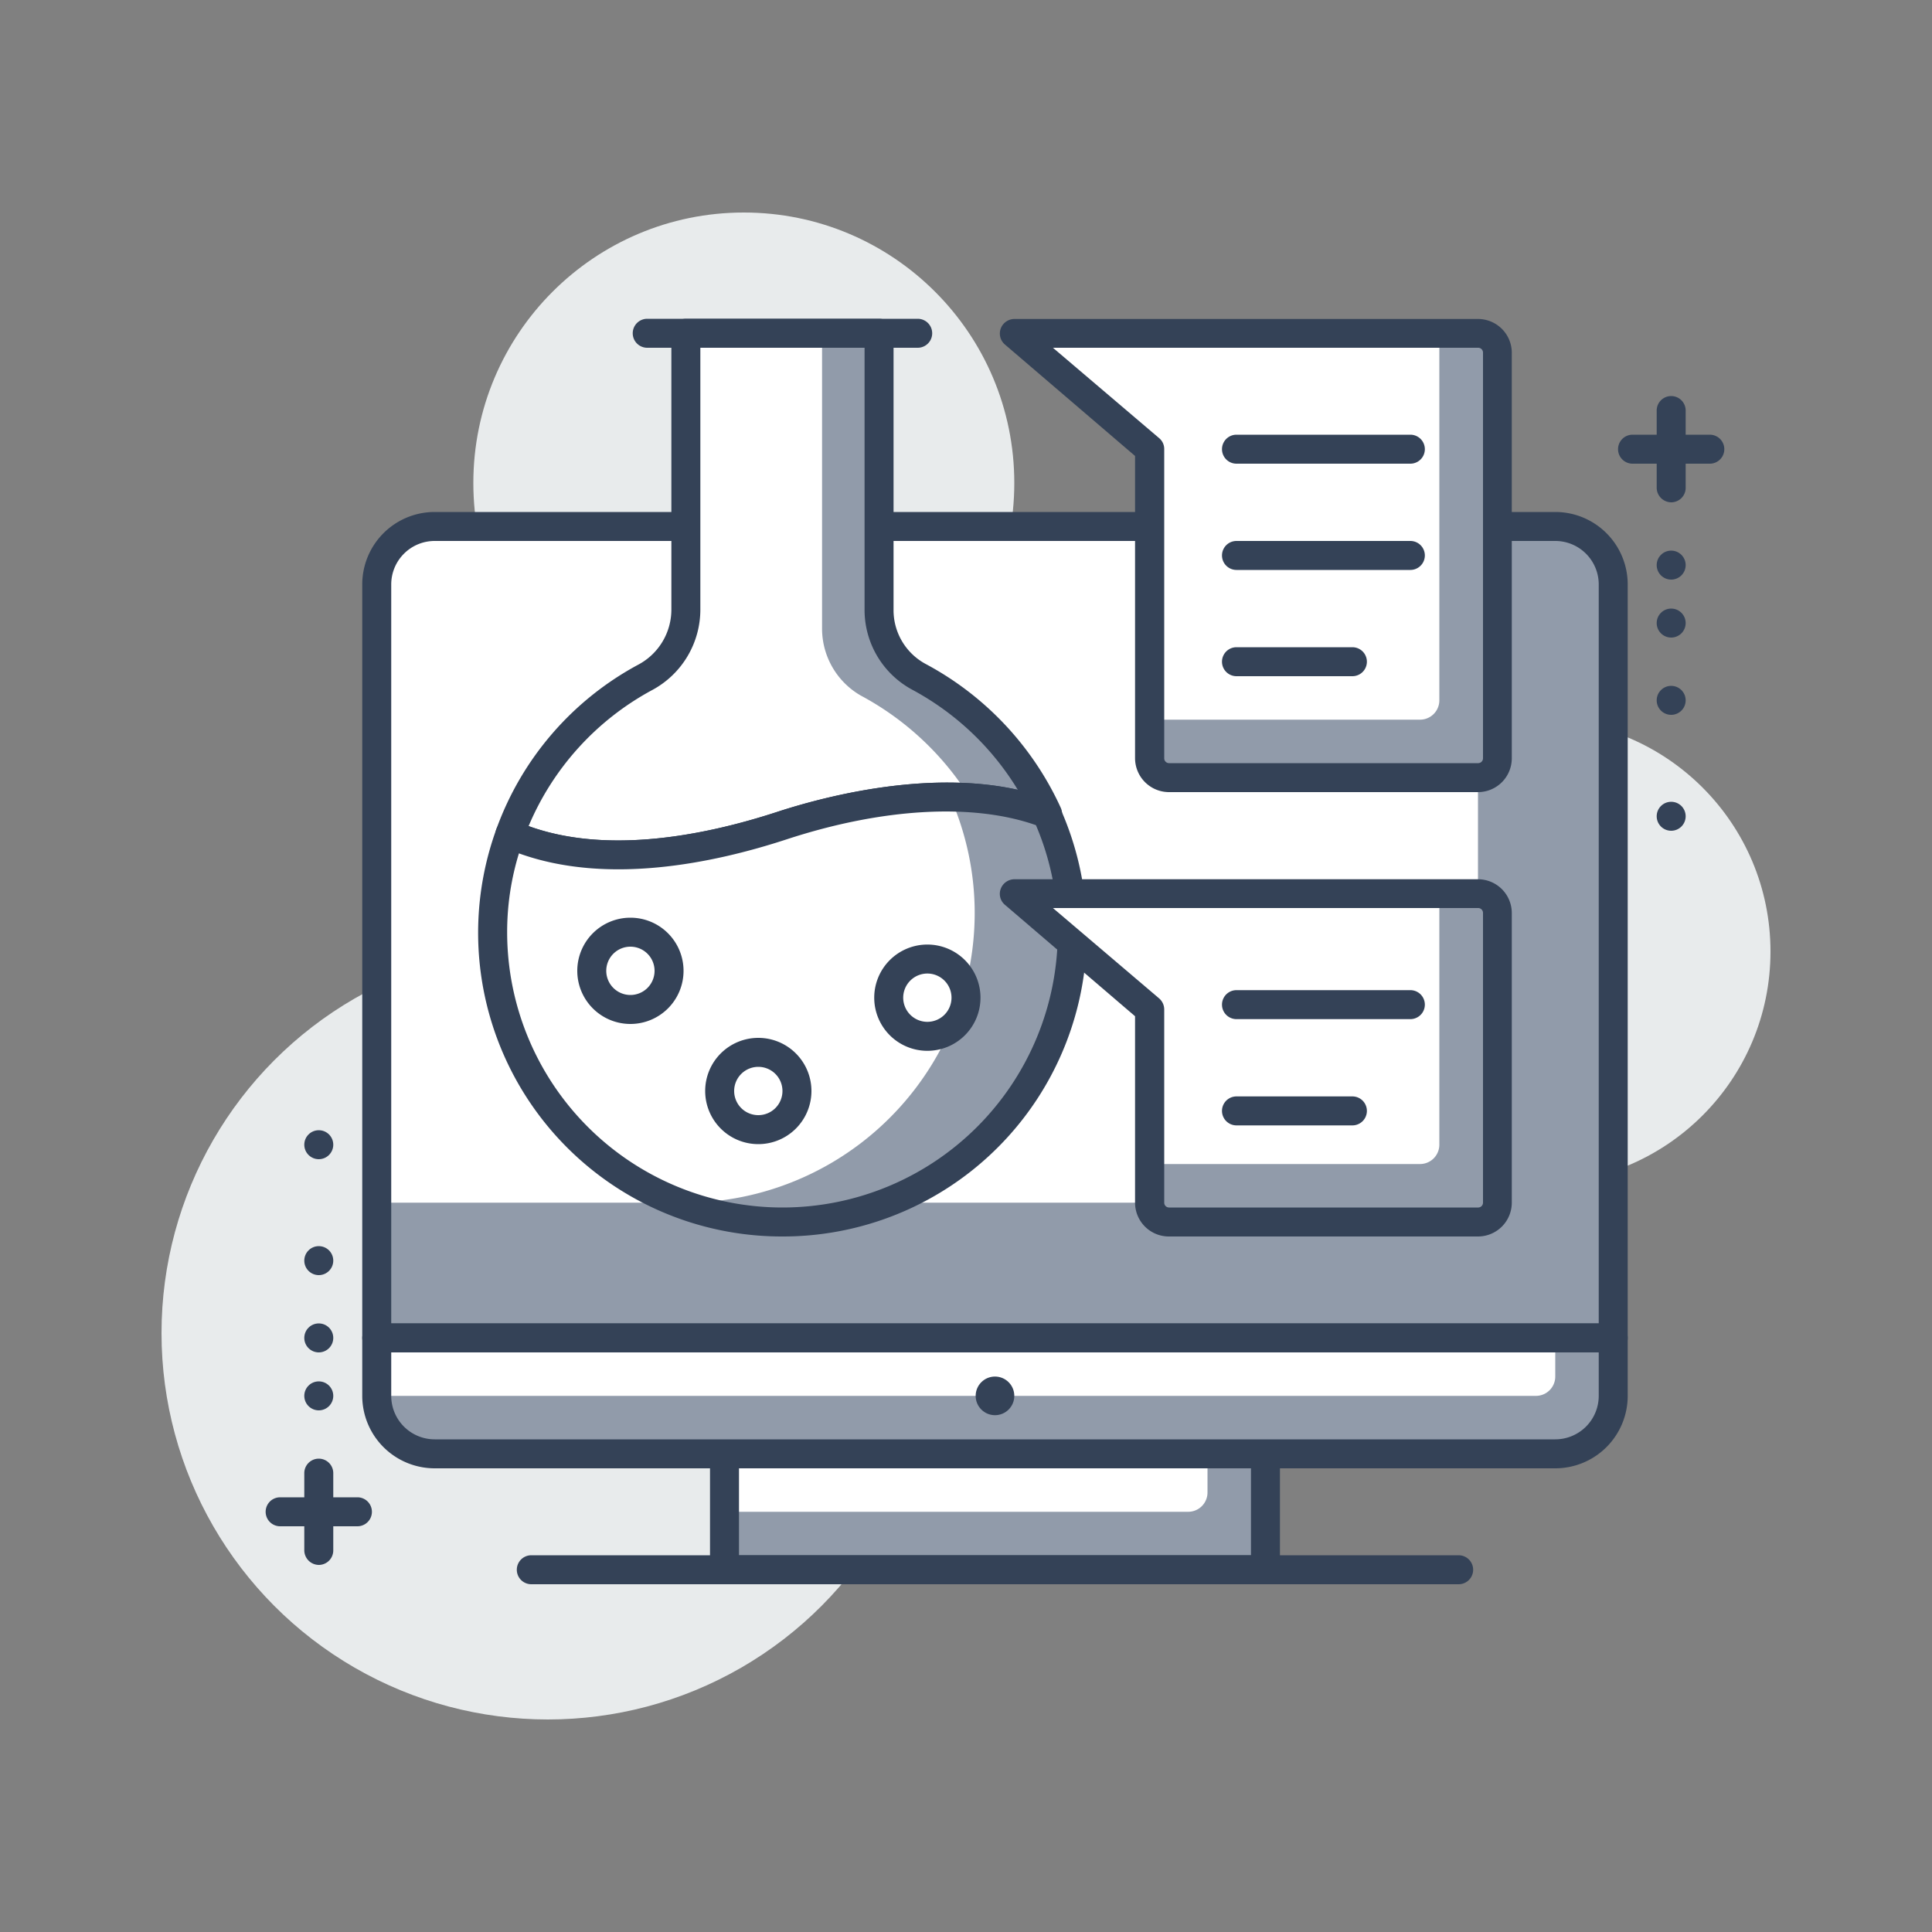 <svg id="Layer_1" data-name="Layer 1" xmlns="http://www.w3.org/2000/svg" viewBox="0 0 100 100"><rect x="0" y="0" width="100" height="100" fill="#808080" stroke="none"/><defs><style>.cls-1{fill:#e8ebec;}.cls-2{fill:#919baa;}.cls-3{fill:#fff;}.cls-4{fill:#344257;}</style></defs><circle class="cls-1" cx="38.5" cy="25" r="14"/><circle class="cls-1" cx="79.64" cy="49.25" r="12"/><circle class="cls-1" cx="28.36" cy="69" r="20"/><path class="cls-2" d="M22.5,27.25h58a3,3,0,0,1,3,3v39a0,0,0,0,1,0,0h-64a0,0,0,0,1,0,0v-39A3,3,0,0,1,22.5,27.25Z"/><path class="cls-3" d="M22.5,27.25h54a0,0,0,0,1,0,0v35a0,0,0,0,1,0,0h-57a0,0,0,0,1,0,0v-32A3,3,0,0,1,22.5,27.25Z"/><path class="cls-4" d="M83.5,70h-64a.76.76,0,0,1-.75-.75v-39A3.75,3.75,0,0,1,22.5,26.5h58a3.75,3.75,0,0,1,3.75,3.75v39A.75.75,0,0,1,83.5,70ZM20.25,68.5h62.5V30.25A2.25,2.25,0,0,0,80.5,28h-58a2.25,2.25,0,0,0-2.25,2.25Z"/><rect class="cls-2" x="37.5" y="75.25" width="28" height="6"/><path class="cls-3" d="M37.5,75.25h25a0,0,0,0,1,0,0v2a1,1,0,0,1-1,1h-24a0,0,0,0,1,0,0v-3A0,0,0,0,1,37.5,75.25Z"/><path class="cls-4" d="M65.5,82h-28a.76.76,0,0,1-.75-.75v-6a.76.76,0,0,1,.75-.75h28a.75.75,0,0,1,.75.75v6A.75.75,0,0,1,65.5,82ZM38.25,80.5h26.5V76H38.25Z"/><path class="cls-2" d="M19.5,69.25h64a0,0,0,0,1,0,0v3a3,3,0,0,1-3,3h-58a3,3,0,0,1-3-3v-3A0,0,0,0,1,19.5,69.25Z"/><path class="cls-3" d="M79.5,72.25h-60v-3h61v2A1,1,0,0,1,79.5,72.25Z"/><path class="cls-4" d="M80.5,76h-58a3.75,3.75,0,0,1-3.75-3.75v-3a.76.76,0,0,1,.75-.75h64a.75.75,0,0,1,.75.75v3A3.75,3.75,0,0,1,80.5,76ZM20.25,70v2.25A2.25,2.25,0,0,0,22.5,74.5h58a2.25,2.25,0,0,0,2.25-2.25V70Z"/><path class="cls-4" d="M75.5,82h-48a.75.75,0,0,1,0-1.5h48a.75.75,0,0,1,0,1.5Z"/><circle class="cls-4" cx="51.5" cy="72.25" r="1"/><path class="cls-4" d="M47.5,18h-14a.75.75,0,0,1,0-1.5h14a.75.75,0,0,1,0,1.5Z"/><path class="cls-3" d="M40.5,42.73c4.29-1.4,9.63-2.18,13.68-.62A15,15,0,0,0,47.55,35a4,4,0,0,1-2-3.49V17.25h-10V31.54a4,4,0,0,1-2.08,3.51,15,15,0,0,0-7,8.12C30.45,45,35.78,44.27,40.5,42.73Z"/><path class="cls-2" d="M44.55,36a15,15,0,0,1,5.65,5.28,13.6,13.6,0,0,1,4,.8A15,15,0,0,0,47.55,35a4,4,0,0,1-2-3.49V17.25h-3V32.54A4,4,0,0,0,44.55,36Z"/><path class="cls-4" d="M32,45a14.55,14.55,0,0,1-5.91-1.14.75.75,0,0,1-.4-.94,15.72,15.72,0,0,1,7.37-8.53,3.23,3.23,0,0,0,1.69-2.85V17.25a.76.76,0,0,1,.75-.75h10a.75.75,0,0,1,.75.75V31.54a3.16,3.16,0,0,0,1.65,2.82,15.94,15.94,0,0,1,7,7.44.75.75,0,0,1-1,1c-3.28-1.26-8.08-1-13.18.63A28.87,28.87,0,0,1,32,45Zm-4.64-2.24c4.15,1.5,9.26.45,12.91-.75h0c2.27-.74,7.66-2.19,12.41-1.13a14.31,14.31,0,0,0-5.48-5.19,4.69,4.69,0,0,1-2.45-4.15V18h-8.5V31.54a4.73,4.73,0,0,1-2.48,4.17A14.29,14.29,0,0,0,27.36,42.76Z"/><path class="cls-3" d="M40.5,42.73c-4.72,1.54-10,2.25-14.1.44a14.79,14.79,0,0,0-.9,5.08,15,15,0,1,0,28.68-6.14C50.13,40.55,44.79,41.33,40.5,42.73Z"/><path class="cls-2" d="M54.18,42.11a14.3,14.3,0,0,0-5-.86,14.83,14.83,0,0,1,1.27,6,15,15,0,0,1-15,15l-.41,0A15,15,0,0,0,54.18,42.11Z"/><path class="cls-4" d="M40.5,64A15.72,15.72,0,0,1,25.69,42.92a.73.73,0,0,1,.41-.43.7.7,0,0,1,.6,0c4.25,1.89,9.72.78,13.57-.48h0c2.56-.83,9.07-2.57,14.18-.6a.75.75,0,0,1,.41.39A15.73,15.73,0,0,1,40.5,64ZM26.86,44.17a13.82,13.82,0,0,0-.61,4.08,14.25,14.25,0,0,0,28.5,0,14.08,14.08,0,0,0-1.13-5.54c-3.27-1.15-7.94-.89-12.89.73C36.86,44.71,31.4,45.81,26.86,44.17Z"/><circle class="cls-3" cx="32.63" cy="50.22" r="2"/><path class="cls-4" d="M32.63,53a2.75,2.75,0,1,1,2.75-2.75A2.75,2.75,0,0,1,32.63,53Zm0-4a1.25,1.25,0,1,0,1.25,1.25A1.25,1.25,0,0,0,32.63,49Z"/><circle class="cls-3" cx="48" cy="51.64" r="2"/><path class="cls-4" d="M48,54.39a2.75,2.75,0,1,1,2.75-2.75A2.75,2.75,0,0,1,48,54.39Zm0-4a1.25,1.25,0,1,0,1.25,1.25A1.25,1.25,0,0,0,48,50.39Z"/><circle class="cls-3" cx="39.25" cy="56.47" r="2"/><path class="cls-4" d="M39.25,59.22A2.75,2.75,0,1,1,42,56.47,2.75,2.75,0,0,1,39.25,59.22Zm0-4a1.25,1.25,0,1,0,1.25,1.25A1.25,1.25,0,0,0,39.25,55.22Z"/><path class="cls-2" d="M76.5,63.25h-16a1,1,0,0,1-1-1v-10l-7-6h24a1,1,0,0,1,1,1v15A1,1,0,0,1,76.5,63.25Z"/><path class="cls-2" d="M76.5,40.25h-16a1,1,0,0,1-1-1v-16l-7-6h24a1,1,0,0,1,1,1v21A1,1,0,0,1,76.5,40.25Z"/><path class="cls-3" d="M73.5,60.25h-14v-8l-7-6h22v13A1,1,0,0,1,73.5,60.25Z"/><path class="cls-3" d="M73.5,37.25h-14v-14l-7-6h22v19A1,1,0,0,1,73.5,37.25Z"/><path class="cls-4" d="M76.5,64h-16a1.75,1.75,0,0,1-1.75-1.75V52.6L52,46.82A.74.74,0,0,1,51.8,46a.76.76,0,0,1,.7-.49h24a1.75,1.75,0,0,1,1.75,1.75v15A1.75,1.75,0,0,1,76.5,64Zm-22-17L60,51.68a.76.76,0,0,1,.26.57v10a.25.25,0,0,0,.25.25h16a.25.25,0,0,0,.25-.25v-15A.25.25,0,0,0,76.5,47Z"/><path class="cls-4" d="M76.5,41h-16a1.76,1.76,0,0,1-1.75-1.75V23.6L52,17.82A.75.75,0,0,1,51.8,17a.76.76,0,0,1,.7-.49h24a1.75,1.75,0,0,1,1.75,1.75v21A1.75,1.75,0,0,1,76.5,41Zm-22-23L60,22.68a.73.73,0,0,1,.26.57v16a.25.25,0,0,0,.25.25h16a.25.25,0,0,0,.25-.25v-21A.25.25,0,0,0,76.5,18Z"/><path class="cls-4" d="M73,52.75H64a.75.75,0,0,1,0-1.5h9a.75.75,0,0,1,0,1.5Z"/><path class="cls-4" d="M70,58.25H64a.75.75,0,0,1,0-1.5h6a.75.75,0,0,1,0,1.5Z"/><path class="cls-4" d="M73,29.5H64A.75.75,0,0,1,64,28h9a.75.75,0,0,1,0,1.5Z"/><path class="cls-4" d="M73,24H64a.75.75,0,0,1,0-1.5h9A.75.75,0,0,1,73,24Z"/><path class="cls-4" d="M70,35H64a.75.75,0,0,1,0-1.5h6A.75.75,0,0,1,70,35Z"/><path class="cls-4" d="M18.5,79h-4a.75.75,0,0,1,0-1.5h4a.75.75,0,0,1,0,1.5Z"/><path class="cls-4" d="M16.5,81a.76.76,0,0,1-.75-.75v-4a.75.75,0,0,1,1.5,0v4A.75.75,0,0,1,16.5,81Z"/><circle class="cls-4" cx="16.5" cy="72.25" r="0.75"/><circle class="cls-4" cx="16.5" cy="69.25" r="0.75"/><circle class="cls-4" cx="16.5" cy="65.25" r="0.75"/><circle class="cls-4" cx="16.5" cy="59.25" r="0.75"/><path class="cls-4" d="M88.5,24h-4a.75.75,0,0,1,0-1.5h4a.75.75,0,0,1,0,1.5Z"/><path class="cls-4" d="M86.5,26a.76.76,0,0,1-.75-.75v-4a.75.75,0,0,1,1.5,0v4A.75.75,0,0,1,86.5,26Z"/><circle class="cls-4" cx="86.5" cy="29.25" r="0.75"/><circle class="cls-4" cx="86.5" cy="32.25" r="0.75"/><circle class="cls-4" cx="86.5" cy="36.25" r="0.75"/><circle class="cls-4" cx="86.5" cy="42.25" r="0.75"/></svg>
